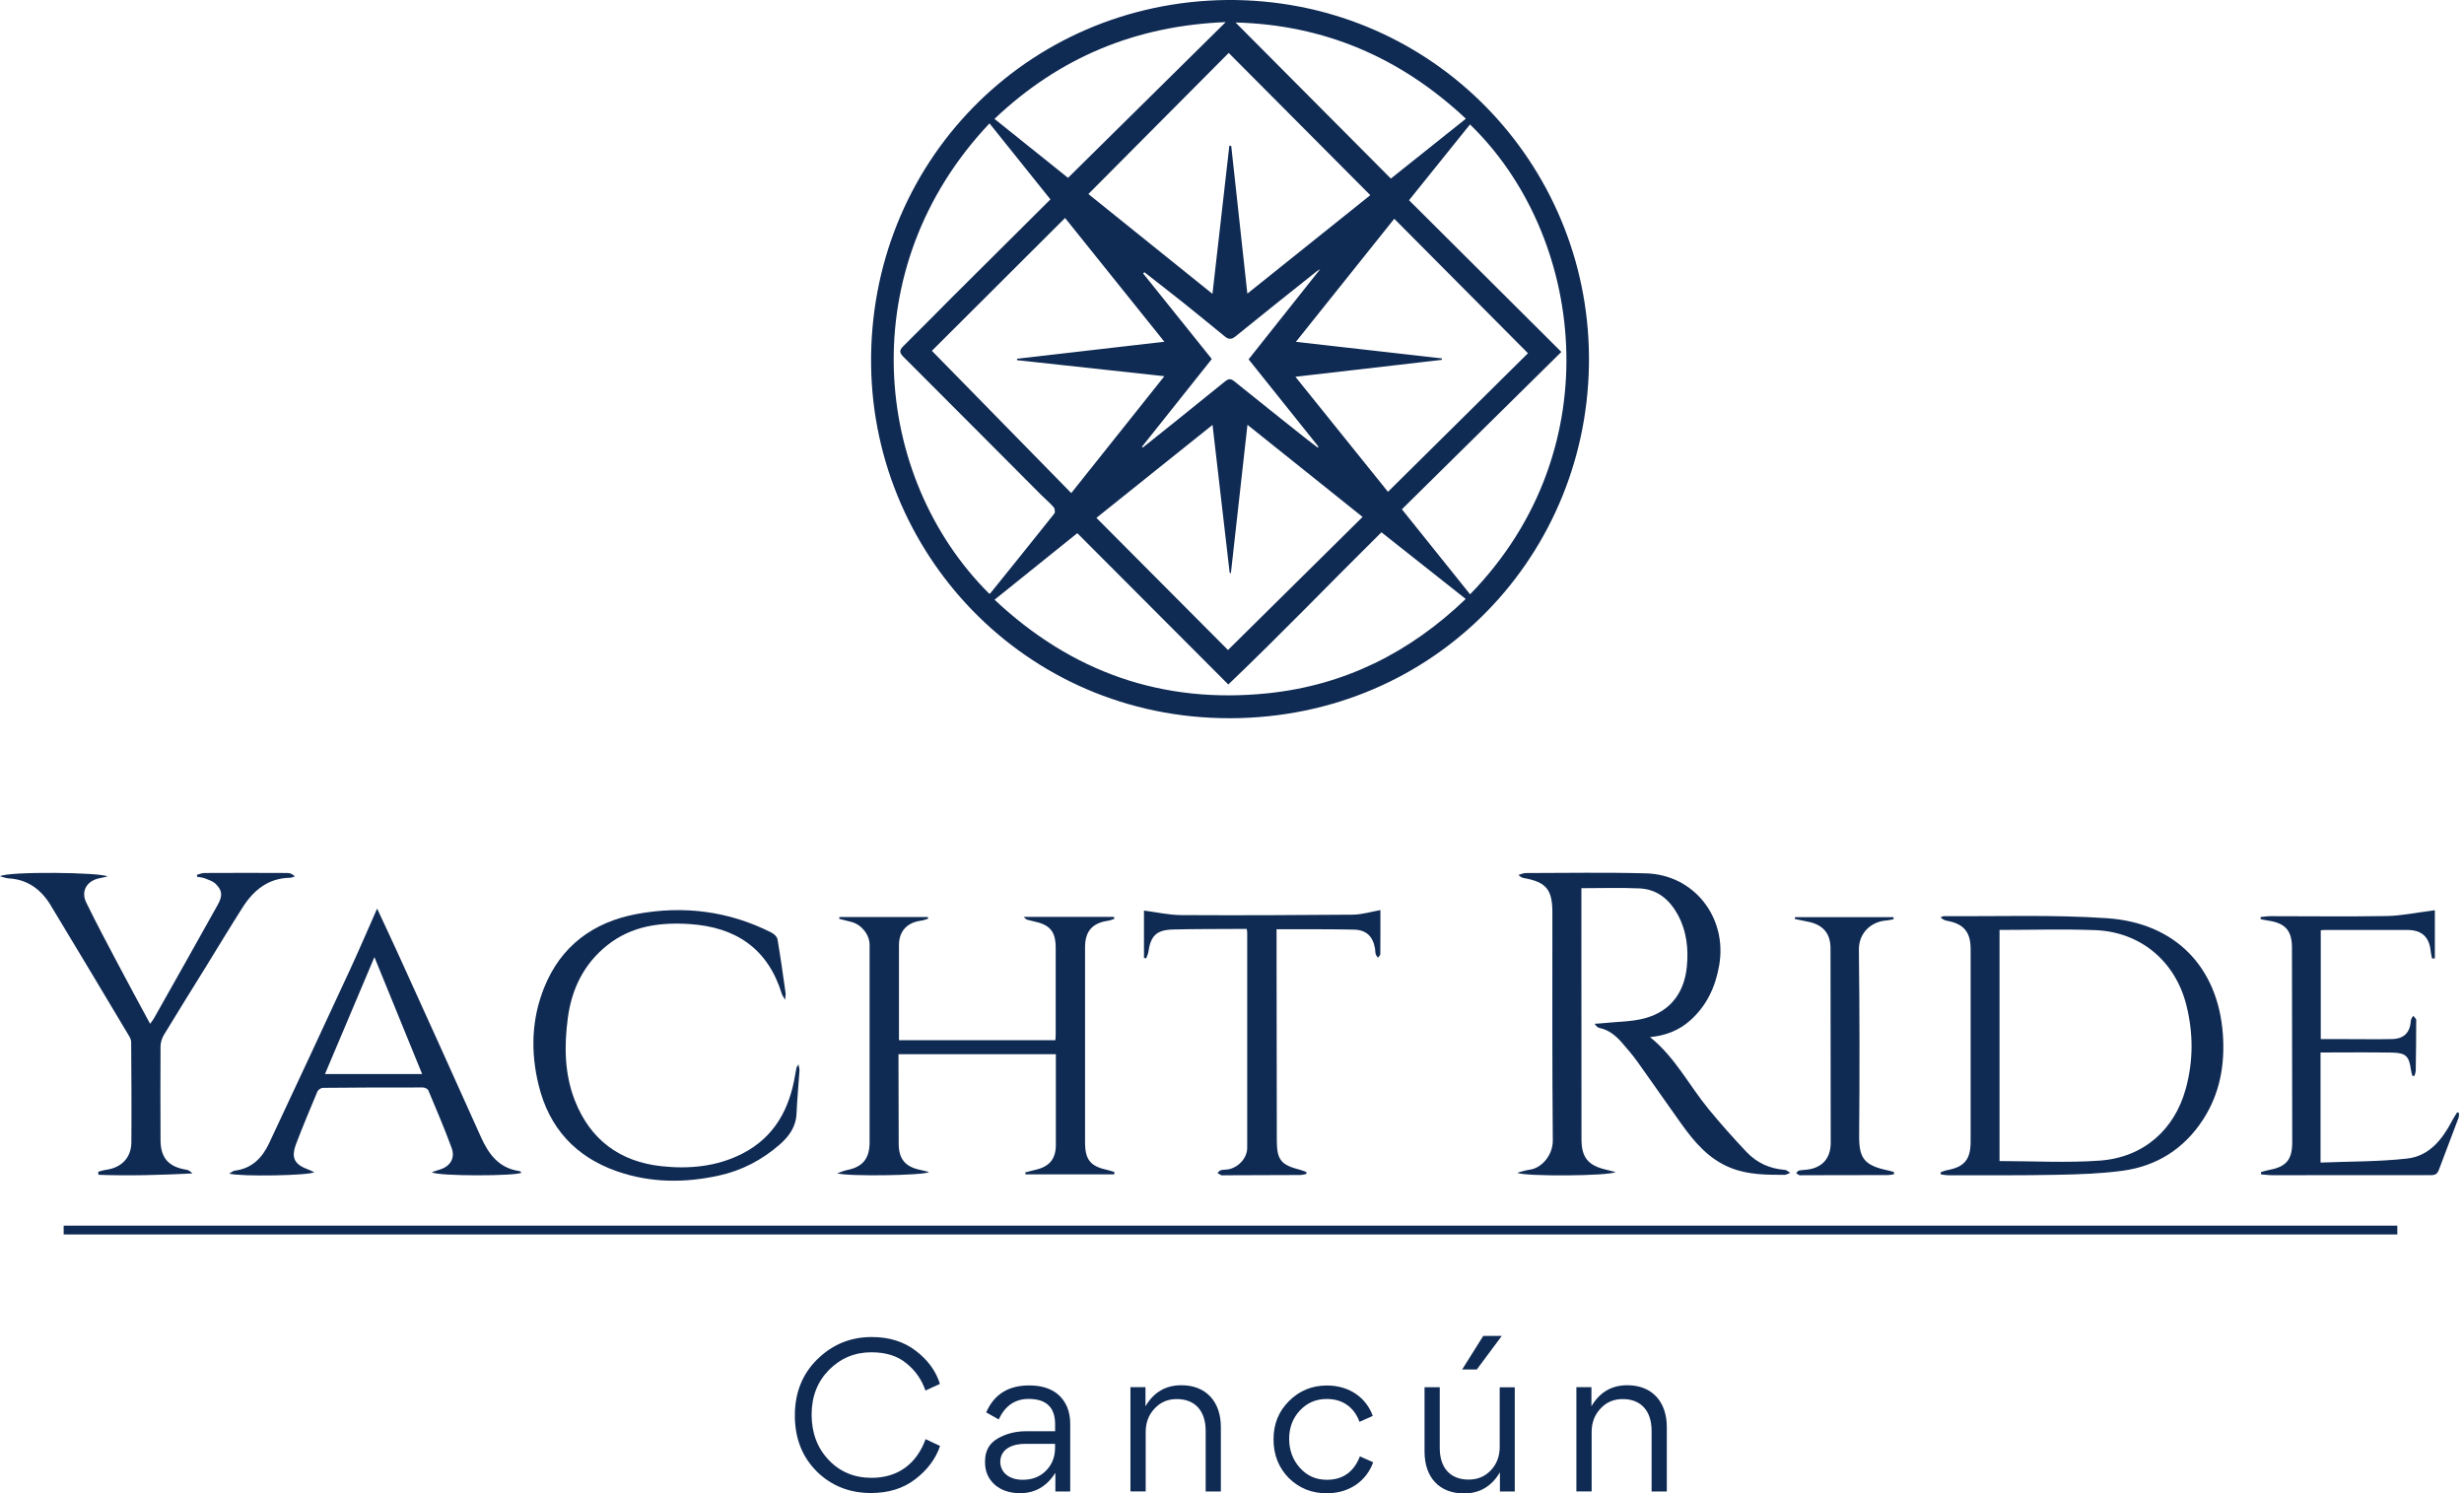 <svg xmlns="http://www.w3.org/2000/svg" width="259" height="157" viewBox="0 0 259 157" fill="none"><g clip-path="url(#clip0_72_469)"><path d="M128.942 -0C149.969 -0.17 166.345 16.404 167.002 36.489C167.68 57.276 151.807 74.916 130.299 75.49C108.451 76.07 91.845 58.759 91.566 38.432C91.287 17.208 107.838 0.241 128.942 -0ZM104.544 63.048C112.67 70.686 122.228 74.024 133.27 72.881C141.335 72.043 148.207 68.596 154.067 62.966C151.047 60.575 148.136 58.272 145.209 55.957C139.847 61.254 134.671 66.654 129.112 71.956C123.722 66.555 118.475 61.292 113.239 56.05C110.383 58.348 107.505 60.663 104.544 63.043V63.048ZM127.448 30.887C128.045 25.628 128.636 20.474 129.221 15.32L129.418 15.331C129.976 20.458 130.54 25.59 131.114 30.87C135.568 27.303 139.858 23.861 144.038 20.518C139.07 15.528 134.129 10.554 129.155 5.564C124.247 10.5 119.329 15.446 114.404 20.398C118.705 23.856 123.033 27.341 127.448 30.892V30.887ZM154.527 62.479C169.513 47.115 166.46 24.611 154.516 13.082C152.415 15.692 150.319 18.302 148.109 21.049C153.433 26.351 158.751 31.653 164.118 36.998C158.537 42.508 152.962 48.007 147.359 53.539C149.843 56.636 152.185 59.557 154.527 62.479ZM104.008 12.973C89.525 28.282 91.692 50.19 103.986 62.419C104.03 62.397 104.085 62.386 104.112 62.353C106.356 59.568 108.604 56.789 110.826 53.987C110.93 53.856 110.88 53.462 110.755 53.32C110.355 52.86 109.879 52.466 109.447 52.034C104.621 47.197 99.806 42.349 94.969 37.518C94.543 37.091 94.504 36.834 94.947 36.396C96.676 34.695 98.367 32.955 100.085 31.242C103.516 27.817 106.957 24.403 110.415 20.961C108.254 18.269 106.148 15.637 104.008 12.967V12.973ZM97.957 36.883C102.799 41.824 107.68 46.809 112.604 51.837C115.887 47.722 119.093 43.69 122.393 39.548C117.113 38.974 112.013 38.415 106.914 37.863C106.914 37.813 106.903 37.764 106.897 37.715C112.029 37.124 117.167 36.528 122.393 35.926C118.842 31.494 115.373 27.171 111.953 22.915C107.193 27.658 102.498 32.347 97.951 36.883H97.957ZM145.898 51.7C150.883 46.765 155.802 41.895 160.611 37.135C155.9 32.397 151.233 27.702 146.555 22.997C143.157 27.248 139.737 31.527 136.214 35.937C141.417 36.528 146.489 37.102 151.561 37.677C151.561 37.726 151.556 37.775 151.55 37.83C146.462 38.415 141.373 39.006 136.164 39.608L145.898 51.706V51.7ZM127.454 44.669C123.328 47.974 119.279 51.213 115.247 54.441C119.914 59.131 124.559 63.792 129.079 68.334C133.812 63.656 138.523 58.994 143.228 54.343C139.228 51.142 135.223 47.941 131.125 44.658C130.534 49.938 129.96 55.087 129.385 60.236C129.341 60.236 129.298 60.236 129.259 60.241C128.663 55.071 128.061 49.906 127.454 44.669ZM129.878 2.369C135.316 7.835 140.744 13.29 146.199 18.773C148.815 16.688 151.43 14.598 154.084 12.48C147.179 6.008 139.152 2.604 129.878 2.364V2.369ZM128.838 2.325C119.35 2.703 111.329 6.051 104.533 12.497C107.193 14.631 109.824 16.737 112.265 18.696C117.802 13.23 123.241 7.851 128.838 2.325ZM120.04 46.967C120.067 46.995 120.095 47.022 120.122 47.05C120.313 46.907 126.069 42.3 128.745 40.117C129.101 39.827 129.341 39.761 129.735 40.079C132.192 42.065 134.665 44.029 137.138 45.999C137.592 46.36 138.058 46.705 138.517 47.055C138.539 47.022 138.566 46.989 138.588 46.956C136.143 43.898 133.697 40.845 131.245 37.775C133.741 34.629 136.214 31.516 138.78 28.282C138.577 28.408 138.495 28.452 138.424 28.506C135.573 30.783 132.712 33.048 129.883 35.351C129.451 35.702 129.144 35.696 128.756 35.379C127.317 34.202 125.878 33.02 124.422 31.855C123.055 30.766 121.67 29.694 120.291 28.616C120.248 28.66 120.204 28.703 120.16 28.747C122.557 31.729 124.948 34.717 127.377 37.742C124.904 40.845 122.475 43.903 120.045 46.956L120.04 46.967Z" fill="#0F2A53"></path><path d="M166.225 93.366C166.225 94.658 166.225 95.954 166.225 97.251C166.225 104.753 166.231 112.254 166.236 119.75C166.236 121.66 166.909 122.508 168.764 122.951C169.087 123.027 169.409 123.11 169.82 123.213C169.136 123.635 160.305 123.7 159.479 123.29C159.977 123.164 160.36 123.022 160.748 122.973C162.11 122.809 163.232 121.375 163.221 119.903C163.15 111.915 163.177 103.921 163.177 95.933C163.177 93.519 162.543 92.737 160.195 92.31C160.009 92.278 159.829 92.206 159.615 91.977C159.862 91.911 160.113 91.785 160.36 91.78C164.578 91.774 168.791 91.698 173.004 91.812C178.06 91.944 181.573 96.436 180.714 101.453C180.325 103.724 179.422 105.694 177.682 107.259C176.484 108.331 175.083 108.873 173.437 109.026C176.068 111.127 177.54 114.098 179.597 116.598C180.867 118.147 182.207 119.646 183.581 121.101C184.659 122.245 186.032 122.869 187.619 122.984C187.81 123 187.991 123.186 188.177 123.296C187.974 123.372 187.766 123.509 187.564 123.509C185.654 123.503 183.761 123.509 181.923 122.776C179.608 121.851 178.115 120.073 176.736 118.152C175.193 116.002 173.699 113.819 172.156 111.669C171.631 110.935 171.04 110.241 170.444 109.562C169.82 108.856 169.103 108.271 168.14 108.068C167.943 108.025 167.773 107.882 167.62 107.625C167.927 107.603 168.233 107.592 168.539 107.559C170.017 107.401 171.549 107.423 172.96 107.029C175.587 106.296 177.026 104.359 177.305 101.683C177.502 99.768 177.299 97.858 176.336 96.118C175.461 94.537 174.175 93.476 172.331 93.394C170.334 93.306 168.326 93.372 166.22 93.372L166.225 93.366Z" fill="#0F2A53"></path><path d="M107.603 96.392H117.085L117.14 96.589C116.921 96.66 116.713 96.764 116.489 96.791C114.82 97.027 114.054 97.897 114.054 99.582C114.054 106.421 114.054 113.255 114.054 120.095C114.054 121.933 114.629 122.623 116.451 123.006C116.686 123.055 116.916 123.148 117.151 123.219C117.14 123.301 117.124 123.378 117.113 123.46H107.806C107.795 123.389 107.784 123.323 107.767 123.252C108.123 123.159 108.479 123.06 108.84 122.978C110.312 122.644 110.979 121.84 110.985 120.357C110.985 117.2 110.985 114.038 110.985 110.826H94.444C94.444 111.149 94.444 111.417 94.444 111.68C94.455 114.525 94.466 117.364 94.466 120.21C94.466 121.84 95.139 122.666 96.769 122.995C97.043 123.049 97.311 123.126 97.656 123.214C97.153 123.575 89.192 123.695 88.004 123.35C88.453 123.192 88.71 123.071 88.984 123.017C90.68 122.688 91.407 121.813 91.407 120.073C91.407 113.162 91.407 106.252 91.407 99.341C91.407 98.269 90.581 97.213 89.509 96.923C89.077 96.808 88.644 96.704 88.207 96.594C88.218 96.529 88.228 96.463 88.239 96.403H97.519C97.536 96.463 97.552 96.518 97.568 96.578C97.322 96.649 97.081 96.753 96.824 96.786C95.347 96.972 94.493 97.891 94.493 99.369C94.488 102.673 94.493 105.984 94.493 109.354H110.935C110.946 109.185 110.968 108.977 110.968 108.769C110.968 105.732 110.968 102.69 110.968 99.653C110.968 97.935 110.383 97.224 108.692 96.863C108.429 96.808 108.167 96.742 107.91 96.666C107.849 96.649 107.806 96.573 107.609 96.398L107.603 96.392Z" fill="#0F2A53"></path><path d="M203.989 123.23C204.214 123.159 204.427 123.06 204.657 123.016C206.501 122.677 207.141 121.884 207.141 119.996C207.136 113.255 207.136 106.52 207.141 99.779C207.141 97.995 206.435 97.125 204.673 96.802C204.438 96.758 204.208 96.671 203.984 96.436C204.104 96.392 204.225 96.31 204.345 96.31C210.052 96.354 215.781 96.14 221.471 96.529C228.732 97.021 233.136 101.743 233.651 108.686C233.886 111.904 233.35 114.946 231.577 117.687C229.585 120.762 226.718 122.59 223.107 123.077C220.809 123.383 218.473 123.46 216.147 123.503C212.399 123.58 208.646 123.547 204.898 123.553C204.602 123.553 204.307 123.498 204.017 123.471C204.006 123.394 204 123.317 203.989 123.235V123.23ZM210.178 97.76V122.059C213.723 122.059 217.242 122.261 220.721 122.01C225.307 121.676 228.562 118.781 229.749 114.475C230.559 111.554 230.554 108.615 229.821 105.683C228.666 101.054 225 97.962 220.223 97.782C216.902 97.656 213.565 97.76 210.172 97.76H210.178Z" fill="#0F2A53"></path><path d="M-4.32748e-05 92.119C0.815 91.582 10.773 91.703 11.293 92.146C10.954 92.217 10.68 92.277 10.407 92.338C9.121 92.611 8.486 93.695 9.061 94.871C10.122 97.049 11.26 99.188 12.393 101.327C13.487 103.407 14.614 105.469 15.78 107.631C15.933 107.412 16.081 107.237 16.19 107.04C18.428 103.073 20.666 99.106 22.882 95.128C23.418 94.165 23.369 93.612 22.679 92.928C22.389 92.638 21.941 92.502 21.541 92.343C21.284 92.239 20.994 92.228 20.721 92.174C20.715 92.102 20.71 92.037 20.704 91.966C20.961 91.9 21.218 91.774 21.476 91.774C24.392 91.758 27.308 91.758 30.225 91.774C30.487 91.774 30.75 91.894 30.996 92.135C30.821 92.184 30.651 92.277 30.476 92.277C28.173 92.321 26.641 93.596 25.481 95.424C24.168 97.492 22.904 99.587 21.618 101.672C20.152 104.047 18.669 106.41 17.224 108.801C17.011 109.152 16.88 109.611 16.874 110.016C16.852 113.299 16.863 116.582 16.874 119.865C16.885 121.736 17.728 122.677 19.588 122.967C19.818 123.006 20.031 123.142 20.217 123.361C16.901 123.525 13.624 123.624 10.352 123.503L10.319 123.181C10.598 123.109 10.877 123.016 11.162 122.978C12.776 122.748 13.799 121.703 13.81 120.073C13.837 116.571 13.81 113.064 13.788 109.562C13.788 109.354 13.701 109.13 13.591 108.949C10.839 104.348 8.098 99.741 5.318 95.155C4.328 93.519 2.922 92.463 0.93 92.343C0.613 92.327 0.301 92.195 -0.011 92.113L-4.32748e-05 92.119Z" fill="#0F2A53"></path><path d="M39.641 95.517C40.402 97.153 41.151 98.745 41.879 100.342C44.773 106.717 47.673 113.091 50.529 119.482C51.356 121.331 52.428 122.798 54.584 123.11C54.65 123.12 54.71 123.181 54.764 123.219C54.781 123.23 54.786 123.263 54.792 123.285C54.299 123.64 45.983 123.673 45.392 123.23C45.698 123.126 45.928 123.038 46.163 122.973C47.29 122.661 47.876 121.785 47.476 120.686C46.727 118.639 45.868 116.637 45.025 114.629C44.959 114.47 44.658 114.322 44.462 114.322C40.954 114.317 37.453 114.322 33.945 114.361C33.743 114.361 33.442 114.563 33.365 114.744C32.605 116.549 31.85 118.36 31.149 120.188C30.558 121.725 30.919 122.42 32.49 122.984C32.665 123.049 32.829 123.137 33.026 123.23C32.55 123.58 25.36 123.717 24.091 123.378C24.359 123.23 24.512 123.082 24.682 123.066C26.488 122.841 27.576 121.709 28.293 120.171C31.144 114.098 33.978 108.019 36.796 101.929C37.759 99.845 38.662 97.733 39.641 95.517ZM44.374 112.911C42.694 108.796 41.064 104.802 39.357 100.616C37.573 104.84 35.871 108.856 34.159 112.911H44.374Z" fill="#0F2A53"></path><path d="M83.928 111.887C83.988 112.227 84.043 112.38 84.037 112.533C83.939 114.049 83.791 115.559 83.725 117.074C83.665 118.47 82.926 119.476 81.947 120.33C80.109 121.933 77.986 123.049 75.6 123.575C71.994 124.373 68.388 124.362 64.876 123.142C60.504 121.621 57.719 118.595 56.614 114.06C55.76 110.574 55.87 107.122 57.205 103.811C58.961 99.44 62.364 96.934 66.939 96.085C71.852 95.177 76.601 95.768 81.088 98.039C81.356 98.176 81.679 98.471 81.723 98.734C82.046 100.616 82.308 102.509 82.576 104.397C82.598 104.55 82.554 104.714 82.527 105.114C82.335 104.769 82.226 104.632 82.177 104.468C80.71 99.724 77.356 97.475 72.536 97.147C69.39 96.934 66.391 97.333 63.847 99.358C61.385 101.311 60.088 103.954 59.683 107.04C59.3 109.961 59.328 112.878 60.411 115.657C62.025 119.81 65.149 122.13 69.543 122.601C72.448 122.912 75.343 122.644 78.002 121.293C81.416 119.553 83.019 116.555 83.599 112.9C83.632 112.681 83.671 112.467 83.72 112.248C83.736 112.183 83.791 112.128 83.939 111.882L83.928 111.887Z" fill="#0F2A53"></path><path d="M243.943 97.809V109.239C244.911 109.239 245.863 109.239 246.81 109.239C248.353 109.239 249.896 109.266 251.439 109.234C252.708 109.206 253.343 108.533 253.419 107.269C253.43 107.105 253.578 106.946 253.66 106.788C253.769 106.935 253.977 107.083 253.977 107.225C253.977 108.987 253.955 110.755 253.928 112.516C253.928 112.708 253.846 112.899 253.802 113.096C253.726 113.096 253.649 113.096 253.572 113.102C253.523 112.894 253.452 112.686 253.425 112.473C253.228 111.045 252.905 110.683 251.444 110.656C248.949 110.612 246.454 110.645 243.921 110.645V122.217C247.018 122.092 250.06 122.13 253.053 121.791C255.34 121.528 256.719 119.788 257.747 117.824C257.906 117.517 258.103 117.227 258.283 116.932C258.349 116.959 258.415 116.987 258.48 117.009C258.464 117.184 258.48 117.37 258.42 117.528C257.742 119.339 257.047 121.145 256.368 122.956C256.226 123.339 256.046 123.536 255.575 123.536C250.038 123.525 244.501 123.547 238.963 123.547C238.537 123.547 238.104 123.492 237.678 123.46C237.667 123.383 237.656 123.306 237.65 123.224C237.924 123.148 238.192 123.049 238.471 123C240.309 122.677 240.95 121.922 240.944 120.067C240.933 113.255 240.928 106.443 240.917 99.631C240.917 97.842 240.227 97.048 238.449 96.786C238.17 96.748 237.897 96.682 237.623 96.627C237.623 96.556 237.623 96.479 237.623 96.408C237.951 96.375 238.285 96.315 238.613 96.315C242.706 96.315 246.799 96.37 250.891 96.299C252.396 96.272 253.895 95.954 255.394 95.768C255.608 95.741 255.816 95.708 255.936 95.686V100.753C255.838 100.753 255.739 100.758 255.641 100.764C255.597 100.523 255.531 100.282 255.504 100.036C255.367 98.526 254.59 97.776 253.075 97.765C250.158 97.754 247.242 97.765 244.326 97.765C244.211 97.765 244.09 97.782 243.937 97.793L243.943 97.809Z" fill="#0F2A53"></path><path d="M120.248 100.693V95.725C121.566 95.894 122.847 96.19 124.127 96.201C130.151 96.233 136.181 96.212 142.211 96.157C143.168 96.146 144.126 95.845 145.099 95.675C145.099 97.251 145.105 98.783 145.089 100.315C145.089 100.436 144.924 100.556 144.837 100.682C144.755 100.556 144.645 100.441 144.607 100.31C144.552 100.124 144.569 99.921 144.536 99.73C144.317 98.433 143.617 97.754 142.309 97.727C140.055 97.678 137.8 97.694 135.546 97.689C135.108 97.689 134.671 97.689 134.184 97.689C134.184 98.241 134.184 98.772 134.184 99.303C134.195 106.164 134.2 113.026 134.211 119.887C134.211 121.939 134.649 122.469 136.679 122.984C136.898 123.038 137.111 123.137 137.324 123.213C137.324 123.279 137.319 123.35 137.313 123.416C137.1 123.454 136.887 123.52 136.673 123.525C134.003 123.542 131.333 123.547 128.658 123.553C128.559 123.553 128.45 123.58 128.368 123.542C128.225 123.487 128.105 123.389 127.974 123.312C128.088 123.213 128.187 123.06 128.318 123.022C128.554 122.956 128.805 122.978 129.046 122.94C130.146 122.77 131.098 121.753 131.098 120.675C131.103 113.124 131.098 105.579 131.098 98.028C131.098 97.935 131.076 97.842 131.049 97.656C130.627 97.656 130.217 97.656 129.812 97.656C127.629 97.672 125.451 97.656 123.268 97.716C121.55 97.765 120.948 98.384 120.702 100.102C120.669 100.326 120.549 100.539 120.472 100.758C120.401 100.736 120.33 100.715 120.259 100.693H120.248Z" fill="#0F2A53"></path><path d="M199.071 123.449C198.868 123.476 198.666 123.531 198.463 123.531C195.476 123.542 192.483 123.542 189.495 123.547C189.375 123.547 189.238 123.575 189.129 123.536C189.008 123.493 188.91 123.394 188.806 123.317C188.899 123.23 188.981 123.082 189.09 123.06C189.353 123 189.627 122.995 189.889 122.967C191.531 122.787 192.434 121.78 192.434 120.133C192.428 113.321 192.417 106.509 192.412 99.697C192.412 98.165 191.662 97.246 190.146 96.917C189.654 96.813 189.162 96.709 188.664 96.611C188.669 96.545 188.675 96.485 188.68 96.419H199.027C199.032 96.491 199.038 96.562 199.049 96.633C198.781 96.682 198.512 96.753 198.244 96.77C196.805 96.874 195.372 97.968 195.394 99.861C195.47 106.356 195.476 112.85 195.421 119.345C195.399 121.785 195.946 122.519 198.485 123.049C198.688 123.093 198.879 123.159 199.081 123.214C199.081 123.29 199.081 123.372 199.076 123.449H199.071Z" fill="#0F2A53"></path><path d="M85.848 154.68C84.311 153.143 83.55 151.189 83.55 148.809C83.55 146.429 84.333 144.437 85.909 142.9C87.49 141.341 89.399 140.558 91.637 140.558C93.487 140.558 95.024 141.051 96.277 142.014C97.53 142.977 98.373 144.126 98.799 145.482L97.278 146.183C96.89 145.056 96.233 144.087 95.287 143.332C94.362 142.55 93.131 142.161 91.593 142.161C89.848 142.161 88.371 142.78 87.14 144.011C85.93 145.242 85.312 146.801 85.312 148.711C85.312 150.62 85.909 152.218 87.096 153.471C88.283 154.724 89.782 155.359 91.61 155.359C94.46 155.359 96.37 153.821 97.295 151.293L98.816 152.01C98.345 153.383 97.459 154.554 96.189 155.517C94.936 156.48 93.377 156.956 91.55 156.956C89.29 156.956 87.38 156.196 85.843 154.68H85.848Z" fill="#0F2A53"></path><path d="M110.908 150.472V149.734C110.908 147.95 109.983 147.064 108.117 147.064C106.7 147.064 105.655 147.78 104.977 149.219L103.664 148.481C104.484 146.593 105.984 145.646 108.161 145.646C110.175 145.646 111.504 146.407 112.166 147.906C112.391 148.437 112.495 149.033 112.495 149.712V156.792H110.935V154.861H110.913C110.011 156.278 108.779 156.973 107.22 156.973C106.131 156.973 105.228 156.666 104.55 156.07C103.872 155.451 103.543 154.675 103.543 153.75V153.624C103.543 152.535 103.975 151.758 104.834 151.244C105.715 150.73 106.722 150.461 107.871 150.461H110.908V150.472ZM110.908 151.786H107.849C106.596 151.764 105.201 152.196 105.141 153.635C105.141 154.844 106.126 155.566 107.499 155.566C108.484 155.566 109.305 155.26 109.939 154.62C110.574 153.985 110.902 153.181 110.902 152.179V151.791L110.908 151.786Z" fill="#0F2A53"></path><path d="M126.732 156.792V150.407C126.732 148.377 125.665 147.08 123.695 147.08C122.748 147.08 121.971 147.408 121.353 148.087C120.735 148.743 120.428 149.564 120.428 150.549V156.786H118.825V145.827H120.406V147.84C121.271 146.363 122.518 145.625 124.182 145.625C126.808 145.625 128.329 147.392 128.329 150.018V156.792H126.726H126.732Z" fill="#0F2A53"></path><path d="M136.624 154.291C137.363 155.134 138.309 155.566 139.475 155.566C141.138 155.566 142.309 154.746 142.944 153.104L144.339 153.722C143.66 155.61 141.937 156.983 139.453 156.983C137.872 156.983 136.558 156.447 135.47 155.38C134.403 154.291 133.866 152.94 133.866 151.315C133.866 149.69 134.403 148.382 135.486 147.293C136.569 146.204 137.91 145.652 139.469 145.652C141.931 145.652 143.655 147.025 144.295 148.853L142.9 149.471C142.408 148.098 141.28 147.069 139.469 147.069C138.32 147.069 137.374 147.479 136.619 148.3C135.88 149.099 135.508 150.084 135.508 151.255C135.508 152.426 135.875 153.449 136.619 154.291H136.624Z" fill="#0F2A53"></path><path d="M151.337 145.832V152.218C151.337 154.248 152.382 155.544 154.374 155.544C155.32 155.544 156.097 155.216 156.716 154.56C157.334 153.903 157.64 153.082 157.64 152.097V145.838H159.222V156.797H157.662V154.784C156.781 156.261 155.528 157 153.887 157C151.239 157 149.739 155.254 149.739 152.606V145.832H151.343H151.337ZM153.695 143.967L155.911 140.438H157.859L155.233 143.967H153.695Z" fill="#0F2A53"></path><path d="M173.606 156.792V150.407C173.606 148.377 172.539 147.08 170.569 147.08C169.623 147.08 168.846 147.408 168.228 148.087C167.609 148.743 167.303 149.564 167.303 150.549V156.786H165.7V145.827H167.281V147.84C168.146 146.363 169.393 145.625 171.056 145.625C173.683 145.625 175.204 147.392 175.204 150.018V156.792H173.601H173.606Z" fill="#0F2A53"></path><path d="M251.991 128.849H6.692V129.774H251.991V128.849Z" fill="#0F2A53"></path></g><defs><clipPath id="clip0_72_469"><rect width="258.491" height="157" fill="white"></rect></clipPath></defs></svg>
